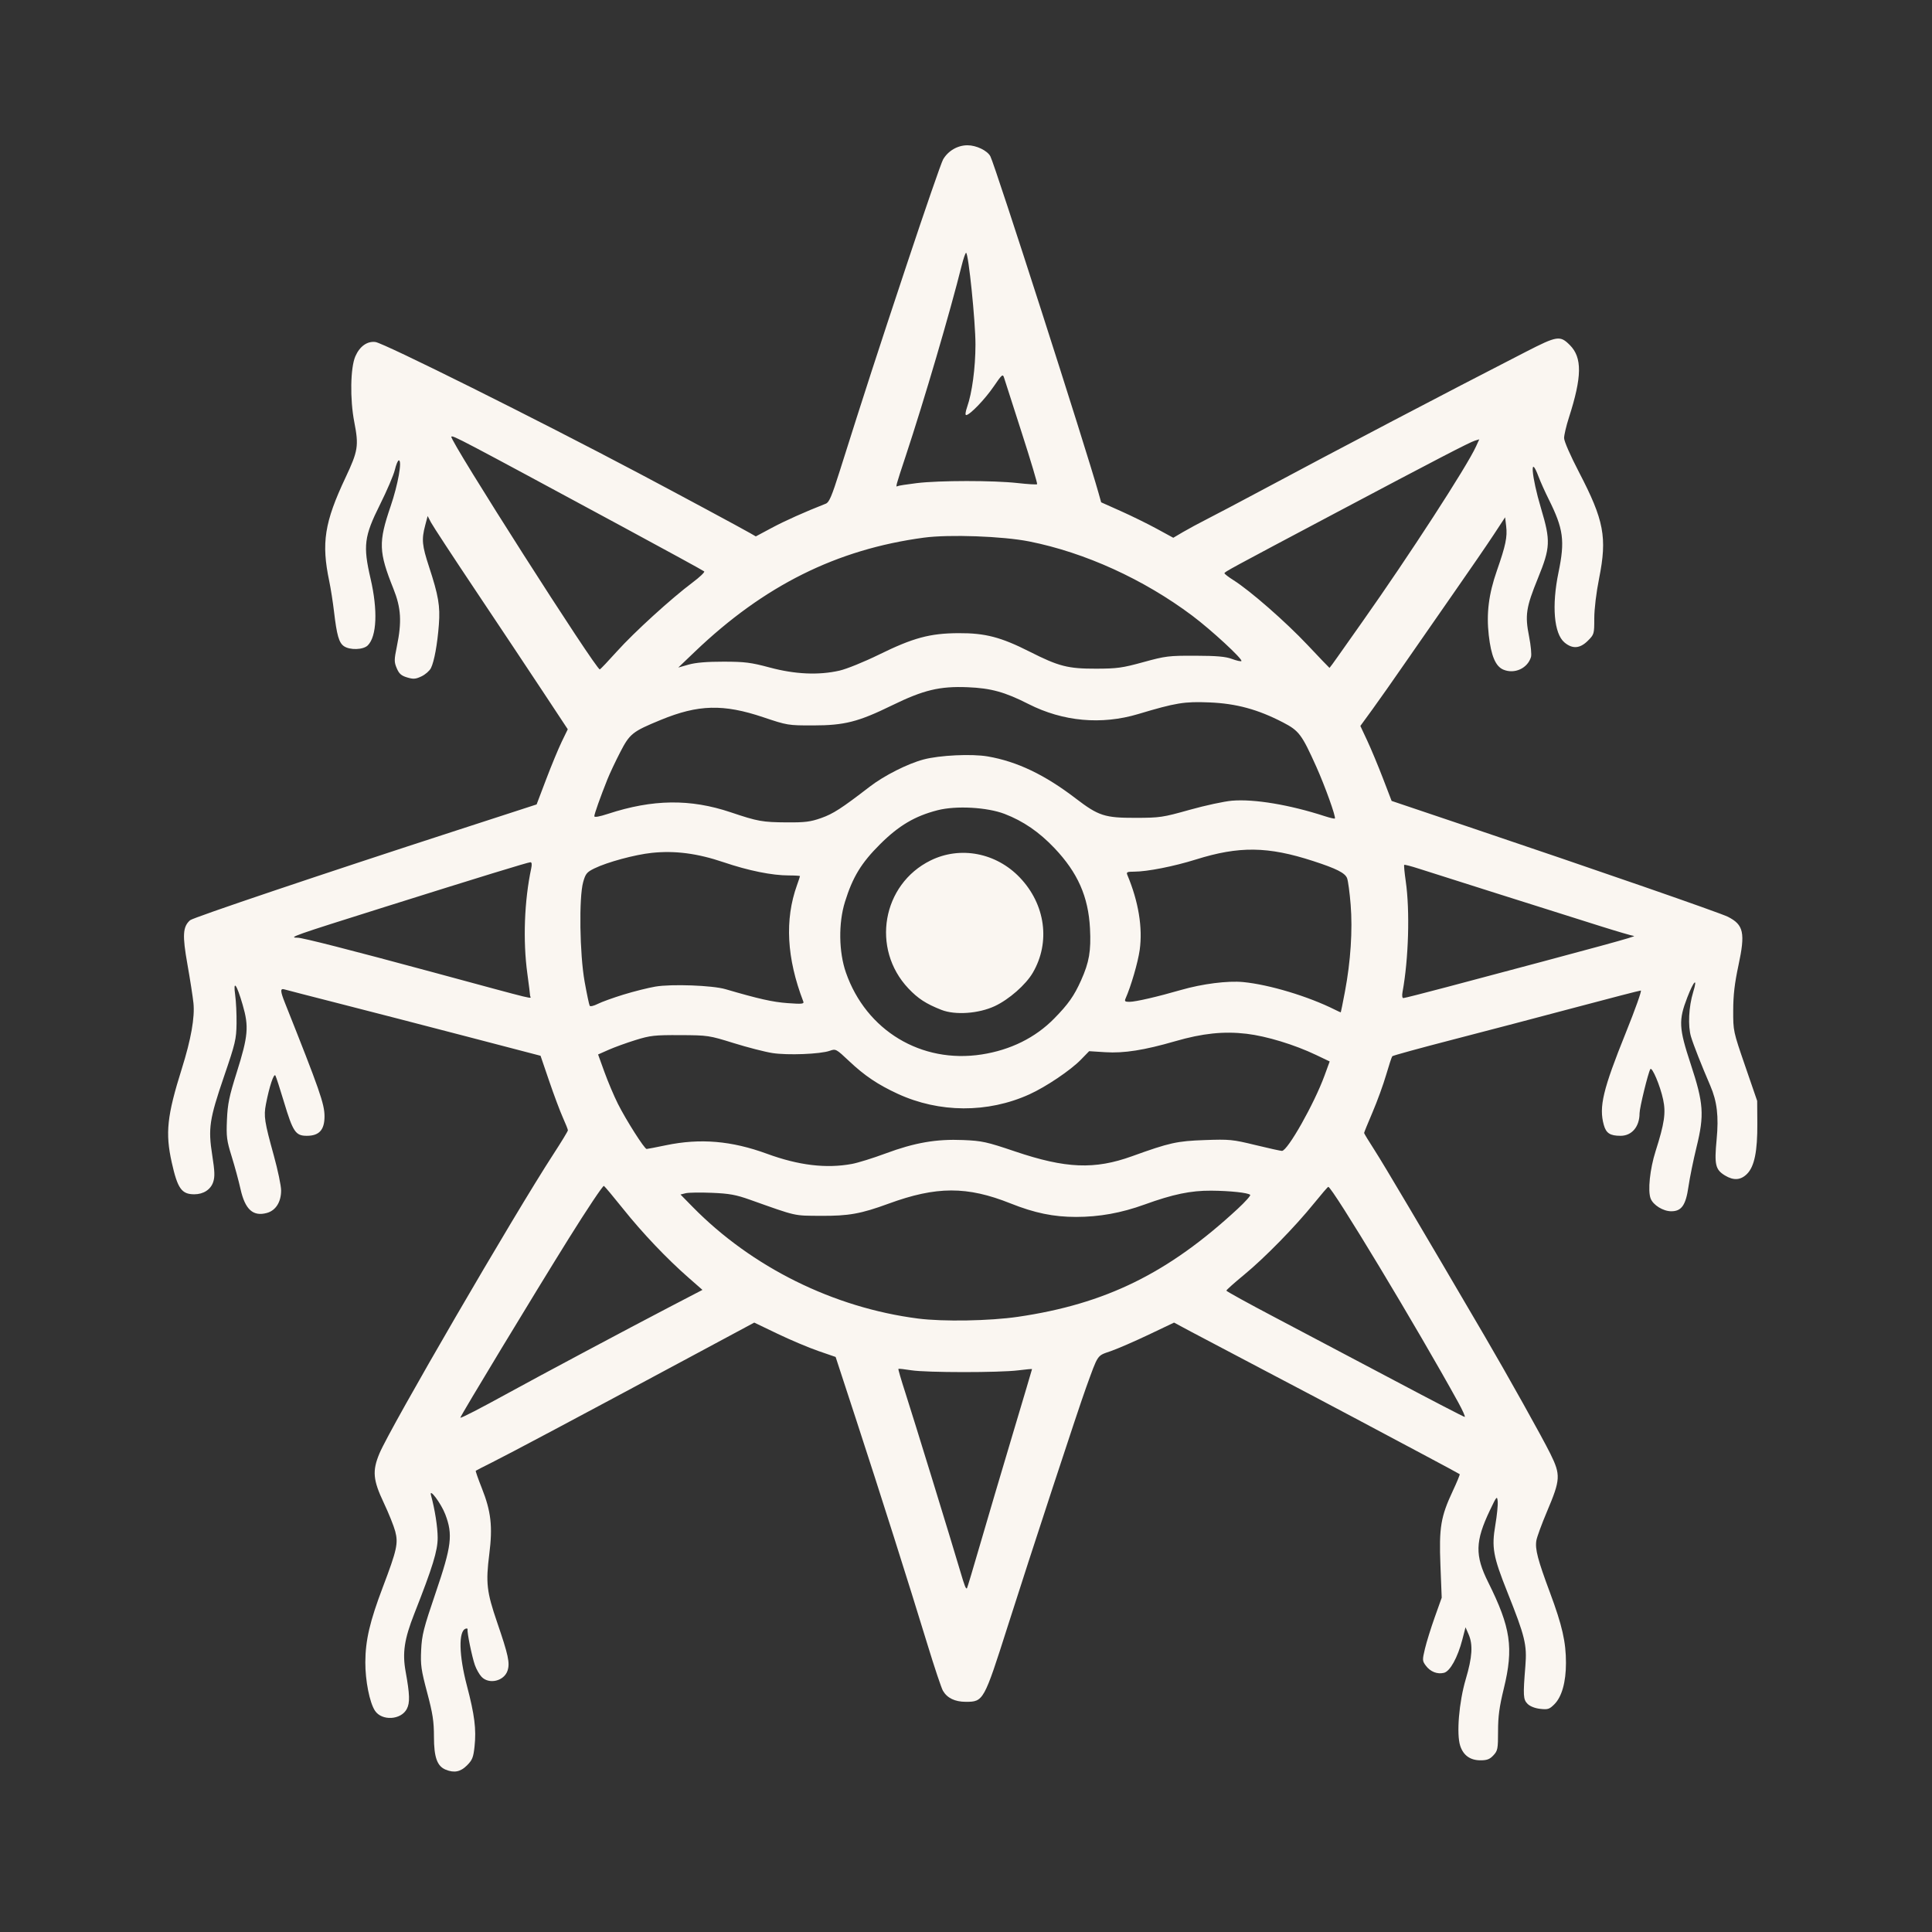 <?xml version="1.0" encoding="UTF-8" standalone="no"?>
<svg
   version="1.1"
   id="svg2"
   width="1024"
   height="1024"
   viewBox="0 0 1024 1024"
   xmlns="http://www.w3.org/2000/svg"
   xmlns:svg="http://www.w3.org/2000/svg">
  <rect x="0" y="0" width="1024" height="1024" fill="#333333" stroke="none"/>
  <defs
     id="defs6" />
  <g
     id="g8">
    <path
       style="fill:#FAF6F1;fill-opacity:1"
       d="m 236.256,937.971 c -4.549,-1.829 -6.248,-6.56 -6.253,-17.41 -0.003,-8.229 -0.623,-12.271 -3.607,-23.5 -3.188,-11.998 -3.554,-14.599 -3.175,-22.561 0.379,-7.949 1.28,-11.498 7.719,-30.388 8.426,-24.72 9.162,-30.745 5.069,-41.474 -2.226,-5.833 -8.801,-14.572 -7.547,-10.029 2.013,7.289 3.504,16.787 3.513,22.39 0.012,6.906 -2.639,15.527 -12.407,40.346 -5.287,13.434 -6.375,20.725 -4.573,30.654 2.195,12.096 2.335,16.461 0.632,19.753 -3.06,5.918 -13.278,6.49 -16.902,0.946 -2.838,-4.34 -5.134,-15.925 -5.094,-25.699 0.047,-11.622 2.372,-21.586 9.293,-39.833 7.431,-19.592 8.228,-23.174 6.565,-29.494 C 208.741,808.828 205.999,802 203.397,796.5 c -5.724,-12.098 -6.143,-16.894 -2.287,-26.129 5.696,-13.64 71.329,-126.566 92.216,-158.663 C 297.547,605.222 301,599.541 301,599.082 c 0,-0.458 -1.194,-3.477 -2.654,-6.708 -1.46,-3.231 -4.722,-11.931 -7.25,-19.334 L 286.5,559.581 247,549.273 c -21.725,-5.669 -51.875,-13.465 -67,-17.323 -15.125,-3.858 -28.288,-7.255 -29.25,-7.55 -2.281,-0.697 -2.227,0.864 0.249,7.08 C 169.449,577.813 172,585.129 172,591.702 c 0,7.182 -2.84,10.298 -9.386,10.298 -5.946,0 -7.336,-2.062 -12.126,-18 -2.066,-6.875 -4.093,-13.136 -4.504,-13.914 -0.807,-1.528 -3.247,5.805 -5.039,15.144 -1.227,6.39 -0.788,9.244 4.179,27.217 2.132,7.714 3.875,16.057 3.873,18.54 -0.005,6.108 -2.851,10.603 -7.529,11.895 -7.35,2.029 -11.588,-1.824 -14.01,-12.738 C 126.524,625.94 124.432,618.225 122.808,613 c -2.649,-8.519 -2.909,-10.533 -2.523,-19.5 0.362,-8.405 1.184,-12.392 5.156,-25 6.119,-19.424 6.551,-24.329 3.17,-35.947 -3.244,-11.146 -5.13,-13.561 -3.945,-5.053 0.459,3.3 0.779,10.05 0.71,15 -0.116,8.297 -0.633,10.484 -6.625,28 -7.781,22.749 -8.495,27.53 -6.25,41.851 1.33,8.479 1.43,11.331 0.499,14.151 -1.317,3.99 -5.182,6.498 -10.015,6.498 -6.726,0 -8.873,-3.032 -11.96,-16.894 -3.485,-15.647 -2.506,-24.724 5.374,-49.803 4.857,-15.458 6.919,-27.12 6.132,-34.677 -0.351,-3.369 -1.789,-12.609 -3.195,-20.532 -2.734,-15.403 -2.465,-19.872 1.407,-23.346 1.574,-1.413 70.586,-24.675 140.759,-47.446 14.3,-4.64 29.806,-9.675 34.457,-11.188 l 8.457,-2.751 5.105,-13.431 c 2.808,-7.387 6.524,-16.35 8.257,-19.919 l 3.152,-6.487 -13.214,-20.004 C 280.446,355.519 264.524,331.599 252.331,313.366 240.138,295.132 229.374,278.704 228.41,276.857 l -1.752,-3.357 -1.31,5 c -1.96,7.485 -1.673,10.536 2.07,21.958 4.984,15.213 5.929,20.768 5.196,30.542 -0.779,10.387 -2.463,19.62 -4.215,23.115 -0.721,1.438 -2.97,3.403 -4.999,4.365 -3.124,1.482 -4.29,1.57 -7.622,0.571 -3.1,-0.929 -4.264,-1.96 -5.493,-4.865 -1.418,-3.354 -1.411,-4.408 0.082,-11.687 2.661,-12.97 2.22,-20.283 -1.836,-30.419 -7.848,-19.615 -8.019,-24.637 -1.494,-43.748 C 210.951,256.876 213.249,244 211.381,244 c -0.499,0 -1.446,2.264 -2.103,5.03 -0.657,2.767 -4.204,11.056 -7.882,18.42 -8.399,16.818 -9.035,21.816 -4.992,39.227 3.89,16.753 3.315,30.603 -1.47,35.387 -2.392,2.392 -9.519,2.616 -12.684,0.398 -2.613,-1.83 -3.743,-5.796 -5.213,-18.289 -0.603,-5.129 -1.74,-12.383 -2.526,-16.119 -4.267,-20.284 -2.553,-31.202 8.623,-54.924 6.666,-14.15 7.093,-16.855 4.646,-29.437 -2.347,-12.068 -2.073,-28.808 0.57,-34.852 2.319,-5.303 6.32,-8.143 10.657,-7.565 4.558,0.608 85.557,40.973 139.493,69.515 20.72,10.965 54.57,29.167 59.047,31.752 l 3.047,1.759 8.453,-4.522 c 7.054,-3.773 17.43,-8.419 28.648,-12.827 1.782,-0.7 3.163,-3.926 7.343,-17.159 C 458.7,206.544 464.515,188.628 480.671,140 490.264,111.125 498.899,86.152 499.861,84.503 502.535,79.917 507.558,77 512.78,77 c 4.703,0 10.51,2.796 12.129,5.839 2.51,4.72 50.497,154.079 57.358,178.529 l 1.366,4.869 10.433,4.662 c 5.738,2.564 14.34,6.792 19.114,9.396 l 8.681,4.734 5.026,-2.963 c 2.764,-1.63 8.758,-4.862 13.319,-7.183 4.561,-2.321 16.843,-8.797 27.293,-14.392 42.157,-22.571 98.948,-52.336 141.155,-73.982 16.708,-8.569 18.206,-8.801 23.379,-3.628 6.629,6.629 6.499,16.762 -0.496,38.509 -1.396,4.339 -2.538,9.196 -2.538,10.793 0,1.68 3.337,9.314 7.916,18.111 13.243,25.44 14.97,34.533 10.663,56.15 -1.541,7.733 -2.579,16.327 -2.579,21.35 0,8.228 -0.073,8.48 -3.4,11.807 -4.183,4.183 -8.167,4.477 -12.401,0.914 -5.567,-4.684 -6.822,-19.455 -3.158,-37.154 3.482,-16.818 2.642,-23.031 -5.255,-38.86 -1.921,-3.85 -4.3,-9.152 -5.288,-11.783 -4.809,-12.81 -3.859,-0.456 1.291,16.783 5.124,17.153 4.964,20.73 -1.651,36.965 -6.322,15.515 -6.939,19.581 -4.691,30.913 0.936,4.718 1.392,9.6 1.013,10.85 -1.823,6.01 -8.689,9.163 -14.611,6.71 -4.161,-1.723 -6.525,-7.28 -7.774,-18.267 -1.318,-11.597 -0.032,-21.791 4.321,-34.262 4.644,-13.305 5.582,-17.795 4.907,-23.493 l -0.561,-4.741 -6.013,9.163 c -3.307,5.04 -12.618,18.613 -20.69,30.163 -8.072,11.55 -19.799,28.425 -26.061,37.5 -6.261,9.075 -14.214,20.383 -17.672,25.129 l -6.288,8.629 3.676,7.871 c 2.022,4.329 5.75,13.271 8.285,19.871 l 4.609,12 39.456,13.297 c 69.42,23.395 134.691,46.027 138.818,48.133 8.328,4.249 9.248,8.504 5.561,25.708 -2.04,9.515 -2.765,15.725 -2.788,23.863 -0.031,10.945 0.001,11.093 6.336,29.5 l 6.367,18.5 0.08,12 c 0.099,14.711 -1.551,22.785 -5.452,26.687 -3.369,3.369 -7.12,3.628 -11.742,0.809 -5.035,-3.07 -5.647,-5.725 -4.383,-18.996 1.173,-12.309 0.247,-20.198 -3.354,-28.564 -4.767,-11.077 -8.856,-21.462 -10.212,-25.936 -1.722,-5.681 -1.227,-15.952 1.141,-23.659 2.487,-8.095 0.375,-6.216 -3.092,2.749 -4.731,12.238 -4.53,16.234 1.786,35.41 6.849,20.797 7.275,26.883 3.077,44.008 -1.684,6.871 -3.605,16.289 -4.268,20.93 -1.404,9.825 -3.668,13.064 -9.126,13.058 -4.281,-0.005 -9.56,-3.266 -10.92,-6.747 -1.599,-4.091 -0.399,-15.606 2.614,-25.081 4.717,-14.833 5.517,-20.314 4.004,-27.418 -1.553,-7.292 -5.885,-17.542 -6.793,-16.073 C 873.548,568.541 869,587.185 869,590.044 869,597.153 864.919,602 858.934,602 c -5.557,0 -7.664,-1.366 -8.885,-5.762 -2.665,-9.597 -0.484,-18.722 11.713,-48.988 4.931,-12.238 8.492,-22.25 7.912,-22.25 -0.58,0 -16.156,4.025 -34.614,8.944 -18.458,4.919 -47.735,12.606 -65.06,17.082 -17.325,4.476 -31.756,8.439 -32.069,8.806 -0.313,0.367 -1.779,4.819 -3.258,9.893 -1.479,5.073 -4.711,13.957 -7.181,19.741 C 725.021,595.249 723,600.215 723,600.5 c 0,0.285 2.538,4.452 5.639,9.259 4.665,7.231 25.076,41.706 58.165,98.241 12.21,20.862 30.72,53.999 34.911,62.5 5.548,11.251 5.41,13.675 -1.742,30.564 -2.819,6.659 -5.374,13.63 -5.676,15.492 -0.735,4.528 0.741,10.157 7.231,27.583 6.488,17.419 8.471,26.141 8.471,37.245 0,10.149 -2.187,17.957 -6.135,21.905 -2.638,2.638 -3.457,2.904 -7.524,2.446 -2.776,-0.313 -5.392,-1.342 -6.676,-2.626 -2.344,-2.344 -2.459,-4.304 -1.182,-20.109 0.907,-11.225 -0.164,-15.624 -9.504,-39.039 -7.617,-19.097 -8.451,-23.73 -6.42,-35.652 0.866,-5.081 1.428,-10.717 1.249,-12.524 -0.306,-3.097 -0.542,-2.827 -4.131,4.715 -7.82,16.436 -7.997,23.883 -0.903,38.12 11.982,24.048 13.553,34.746 8.274,56.355 C 794.673,904.697 794,909.685 794,917.579 c 0,9.366 -0.185,10.328 -2.452,12.775 -1.938,2.091 -3.378,2.646 -6.865,2.646 -5.417,0 -9.066,-2.602 -10.733,-7.653 -2.065,-6.257 -0.659,-23.214 2.931,-35.347 3.479,-11.758 3.891,-18.294 1.499,-23.782 L 776.759,862.5 775.072,869 c -2.464,9.496 -6.503,16.819 -9.721,17.627 -3.54,0.888 -7.225,-0.56 -9.625,-3.784 -1.883,-2.53 -1.906,-2.962 -0.47,-9 0.83,-3.489 3.167,-10.998 5.194,-16.688 l 3.686,-10.345 -0.675,-17.155 c -0.79,-20.056 0.166,-25.797 6.566,-39.455 2.195,-4.683 3.836,-8.67 3.647,-8.858 -0.189,-0.189 -9.53,-5.222 -20.759,-11.184 C 741.687,764.194 725.525,755.591 717,751.039 c -8.525,-4.552 -29.225,-15.475 -46,-24.273 -16.775,-8.798 -34.601,-18.193 -39.614,-20.879 l -9.114,-4.883 -13.386,6.375 c -7.362,3.506 -16.414,7.435 -20.115,8.731 -7.483,2.621 -6.551,1.245 -13.146,19.39 -3.964,10.905 -29.363,88.26 -41.535,126.5 -12.585,39.538 -12.842,40 -22.202,40 -5.759,0 -9.885,-2.003 -12.127,-5.886 C 498.932,894.677 495.23,883.6 491.536,871.5 481.697,839.278 466.443,791.181 453.907,752.858 l -11.004,-33.642 -9.201,-3.173 c -5.061,-1.745 -14.766,-5.844 -21.567,-9.108 l -12.366,-5.934 -35.134,18.866 C 305.694,751.518 269.922,770.547 261,774.995 c -4.675,2.331 -8.65,4.373 -8.834,4.539 -0.183,0.165 1.248,4.276 3.181,9.134 4.927,12.384 5.838,20.392 3.986,35.04 -1.924,15.214 -1.376,20 4.123,36.057 5.98,17.46 6.887,21.664 5.548,25.721 -1.833,5.554 -9.853,7.435 -13.797,3.237 -1.177,-1.253 -2.765,-4.066 -3.527,-6.25 -1.54,-4.412 -4.22,-17.497 -3.853,-18.815 0.129,-0.464 -0.329,-0.656 -1.019,-0.426 -3.858,1.286 -3.586,14.055 0.643,30.14 4.093,15.568 5.048,23.139 4.069,32.273 -0.624,5.825 -1.18,7.214 -4.023,10.058 -3.421,3.421 -6.722,4.087 -11.243,2.27 z M 519.5,818.5 c 3.67,-12.65 11.359,-38.658 17.086,-57.796 C 542.314,741.566 547,725.789 547,725.645 c 0,-0.144 -3.263,0.152 -7.25,0.66 -9.958,1.267 -48.793,1.245 -56.75,-0.031 -3.575,-0.574 -6.649,-0.908 -6.831,-0.744 -0.182,0.164 1.472,5.85 3.676,12.635 3.951,12.164 24.893,80.247 29.17,94.836 2.233,7.615 2.935,9.385 3.498,8.817 0.172,-0.174 3.316,-10.667 6.987,-23.317 z M 270,737.996 c 15.483,-8.52 63.847,-34.309 84.408,-45.01 l 17.908,-9.319 -7.408,-6.493 c -11.561,-10.133 -24.364,-23.603 -34.569,-36.369 -5.142,-6.432 -9.755,-11.945 -10.252,-12.252 -0.497,-0.307 -8.972,12.38 -18.834,28.194 C 283.227,685.653 244,750.494 244,751.386 c 0,0.544 10.592,-4.911 26,-13.389 z M 772.875,743.25 c -21.503,-39.074 -66.924,-114.395 -68.867,-114.199 -0.28,0.028 -3.659,3.945 -7.509,8.704 -10.102,12.487 -26.202,28.938 -37.076,37.885 -5.183,4.265 -9.424,8.052 -9.424,8.416 0,0.364 11.812,6.868 26.25,14.454 14.438,7.585 42.673,22.498 62.745,33.14 C 759.068,742.293 775.862,751 776.316,751 c 0.454,0 -1.095,-3.487 -3.44,-7.75 z M 539.5,697.941 c 46.474,-6.799 79.647,-23.092 116.48,-57.213 4.021,-3.724 7.013,-7.068 6.651,-7.431 -1.121,-1.121 -10.678,-2.148 -20.631,-2.217 -10.86,-0.075 -20.294,1.888 -35.453,7.377 C 594.278,642.899 582.649,645 570.327,645 c -11.916,0 -21.973,-2.077 -34.746,-7.174 -23.004,-9.18 -39.278,-9.144 -64.628,0.144 -14.689,5.382 -21.142,6.538 -35.953,6.444 -14.533,-0.093 -12.371,0.399 -37.5,-8.531 -7.47,-2.655 -10.902,-3.277 -20.19,-3.664 -6.154,-0.256 -12.415,-0.158 -13.912,0.218 l -2.722,0.683 6.412,6.535 c 31.388,31.99 74.724,53.46 119.509,59.207 13.253,1.701 37.922,1.272 52.903,-0.92 z m -88.006,-81.025 c 3.223,-0.596 11.221,-3.078 17.772,-5.515 15.526,-5.777 26.983,-7.765 41.235,-7.157 10.079,0.431 12.388,0.939 27.575,6.067 26.811,9.053 42.09,9.674 61.925,2.517 19.929,-7.192 23.764,-8.045 38.505,-8.568 13.18,-0.468 14.761,-0.313 26.827,2.622 7.052,1.715 13.405,3.119 14.119,3.119 3.004,0 17.098,-24.932 22.585,-39.953 l 2.723,-7.453 -7.129,-3.407 c -11.46,-5.477 -26.33,-10.015 -36.899,-11.262 -12.108,-1.428 -23.339,-0.256 -37.873,3.952 -16.408,4.751 -27.139,6.439 -36.971,5.816 l -8.614,-0.546 -4.386,4.504 c -5.476,5.623 -18.489,14.387 -27.287,18.376 -22.068,10.006 -47.759,9.889 -69.854,-0.32 -10.457,-4.831 -17.496,-9.566 -25.628,-17.237 -6.946,-6.553 -7.143,-6.658 -10.349,-5.522 -4.988,1.767 -22.362,2.445 -30.401,1.186 -3.923,-0.614 -13.148,-2.987 -20.5,-5.273 -13.095,-4.071 -13.673,-4.157 -28.367,-4.224 -13.56,-0.061 -15.829,0.189 -23.639,2.61 -4.751,1.473 -11.164,3.795 -14.252,5.161 l -5.613,2.482 3.38,9.338 c 1.859,5.136 5.064,12.698 7.122,16.804 4.304,8.587 14.085,23.972 15.229,23.953 0.425,-0.007 5.047,-0.901 10.272,-1.987 18.129,-3.766 34.712,-2.366 53.5,4.519 16.823,6.165 31.391,7.912 44.994,5.398 z m 68.815,-58.03 c 15.325,-2.374 28.458,-8.883 38.443,-19.055 7.446,-7.586 10.55,-11.991 14.231,-20.199 4.324,-9.641 5.354,-15.625 4.737,-27.528 -0.876,-16.899 -6.502,-29.606 -18.875,-42.631 -8.068,-8.494 -16.524,-14.293 -26.344,-18.069 -9.271,-3.565 -25.733,-4.483 -35.519,-1.98 -12.045,3.08 -20.587,8.128 -30.543,18.047 -9.957,9.921 -14.492,17.37 -18.59,30.529 -3.506,11.261 -3.297,26.57 0.512,37.49 10.715,30.719 39.95,48.352 71.948,43.396 z M 499,535.267 c -8.156,-3.202 -12.449,-5.991 -17.567,-11.413 -19.832,-21.01 -13.892,-55.149 11.796,-67.795 15.74,-7.749 34.746,-4.105 47.313,9.071 13.59,14.248 16.309,34.323 6.838,50.484 -3.708,6.327 -12.595,14.124 -20.105,17.638 -8.539,3.996 -20.973,4.882 -28.276,2.015 z M 712.861,525.5 c 3.007,-15.912 4.094,-32.487 3.015,-45.99 -0.505,-6.32 -1.353,-12.633 -1.884,-14.03 -1.06,-2.789 -5.591,-5.084 -17.992,-9.114 -24.016,-7.805 -39.227,-8.002 -62.191,-0.804 -11.625,3.643 -25.772,6.431 -32.666,6.436 -3.762,0.003 -4.257,0.242 -3.623,1.753 5.907,14.093 8.188,27.927 6.548,39.717 -0.912,6.56 -4.614,19.279 -7.504,25.783 -0.64,1.44 -0.272,1.749 2.079,1.743 3.229,-0.008 14.74,-2.661 27.357,-6.305 11.224,-3.242 24.795,-4.961 32.926,-4.17 13.816,1.343 34.484,7.565 48.574,14.623 1.65,0.827 3.063,1.47 3.141,1.431 0.078,-0.04 1.077,-5.022 2.22,-11.072 z m -382.359,1.644 c 5.499,-1.688 13.1,-3.593 16.891,-4.234 8.563,-1.447 30.215,-0.65 37.107,1.367 17.642,5.163 25.023,6.822 32.919,7.397 7.645,0.557 8.838,0.438 8.35,-0.834 -8.824,-22.995 -9.927,-43.37 -3.34,-61.716 C 423.293,466.718 424,464.58 424,464.374 424,464.168 421.359,464 418.131,464 c -8.936,0 -21.35,-2.511 -34.631,-7.006 -13.868,-4.693 -25.718,-6.24 -38,-4.962 -8.969,0.934 -23.69,4.921 -30.5,8.261 -3.973,1.948 -4.665,2.793 -5.904,7.207 -2.298,8.184 -1.86,38.226 0.771,52.844 1.172,6.514 2.381,12.248 2.687,12.743 0.305,0.494 2.219,0.05 4.253,-0.988 2.034,-1.038 8.197,-3.267 13.696,-4.955 z M 280.968,527.75 c -0.017,-0.688 -0.678,-5.975 -1.468,-11.75 -2.386,-17.437 -1.606,-38.554 2.058,-55.75 0.453,-2.125 0.31,-3.25 -0.413,-3.25 C 279.912,457 254.303,464.864 204,480.69 155.338,495.999 152.497,497 157.724,497 c 2.587,0 28.119,6.514 71.276,18.184 59.257,16.024 52.012,14.272 51.968,12.566 z m 486.202,-4.677 C 849.803,501.139 867.987,496.17 866,496.07 c -0.825,-0.042 -8.7,-2.341 -17.5,-5.11 -27.976,-8.802 -88.723,-28.039 -96.426,-30.534 -4.084,-1.323 -7.6,-2.232 -7.812,-2.02 -0.212,0.212 0.158,4.145 0.823,8.741 2.249,15.547 1.502,41.156 -1.709,58.605 -0.359,1.954 -0.186,3.25 0.434,3.25 0.568,0 11.08,-2.667 23.361,-5.927 z M 435.226,433.584 c 6.379,-2.251 10.713,-5.051 25.774,-16.647 7.634,-5.878 20.044,-12.147 28.5,-14.397 8.519,-2.267 25.594,-3.076 34.042,-1.613 15.527,2.688 30.123,9.655 46.547,22.216 12.189,9.322 15.406,10.364 31.911,10.329 12.782,-0.026 14.298,-0.252 28.5,-4.242 8.25,-2.318 18.378,-4.5 22.507,-4.848 11.74,-0.991 30.572,2.162 49.308,8.256 2.648,0.861 4.987,1.394 5.196,1.184 0.682,-0.682 -5.252,-17.233 -9.832,-27.423 -7.721,-17.178 -9.174,-19.111 -17.68,-23.517 -13.336,-6.908 -24.728,-10.001 -39,-10.589 -13.286,-0.547 -17.708,0.176 -37.735,6.168 -19.481,5.829 -39.864,3.968 -58.115,-5.306 -12.549,-6.377 -19.88,-8.405 -32.219,-8.913 -14.862,-0.612 -23.436,1.446 -40.217,9.653 -17.832,8.721 -25.143,10.577 -41.714,10.592 -13.303,0.012 -13.689,-0.051 -26.5,-4.356 -21.1,-7.09 -34.412,-6.741 -54.256,1.424 -15.096,6.211 -16.442,7.284 -21.547,17.169 C 326.205,403.551 323.177,409.975 321.969,413 318.212,422.403 315,431.442 315,432.609 c 0,0.708 2.657,0.247 7.247,-1.256 23.752,-7.78 43.638,-8.028 65.081,-0.813 14.314,4.816 16.724,5.25 29.671,5.339 9.681,0.067 12.564,-0.296 18.226,-2.294 z m 9.685,-78.132 c 3.806,-0.866 13.052,-4.613 20.976,-8.5 18.178,-8.919 26.955,-11.288 42.113,-11.365 14.202,-0.072 22.44,2.072 37.814,9.844 15.4,7.785 20.23,9.018 35.186,8.983 11.105,-0.026 13.895,-0.413 25,-3.471 11.736,-3.231 13.417,-3.439 27.5,-3.395 11.418,0.036 16.065,0.443 19.461,1.705 2.454,0.912 4.703,1.416 4.999,1.12 0.914,-0.914 -15.941,-16.484 -26.04,-24.055 -25.734,-19.292 -56.883,-33.472 -86.42,-39.342 -14.02,-2.786 -42.396,-3.81 -55.795,-2.014 -46.21,6.196 -84.711,25.36 -121.384,60.42 L 359.5,353.816 365,352.249 c 3.743,-1.066 9.654,-1.561 18.5,-1.548 11.333,0.017 14.474,0.414 24.5,3.103 13.415,3.597 25.892,4.155 36.911,1.648 z M 327.086,345.148 c 9.06,-10.07 28.756,-28.008 39.961,-36.393 3.809,-2.85 6.593,-5.506 6.188,-5.902 C 372.831,302.457 353.15,291.687 329.5,278.92 c -86.567,-46.732 -89.486,-48.267 -90.281,-47.472 -1.323,1.323 76.992,124.054 78.712,123.354 0.408,-0.166 4.527,-4.51 9.155,-9.654 z M 709.242,347.75 c 2.418,-3.438 8.212,-11.65 12.876,-18.25 24.672,-34.917 55.352,-82.242 60.177,-92.823 l 1.743,-3.823 -2.269,0.682 c -2.765,0.832 -20.839,10.207 -73.269,38.006 -57.703,30.595 -59.5,31.57 -59.498,32.298 9.8e-4,0.363 2.138,2.007 4.75,3.653 8.821,5.559 27.681,22.055 39.235,34.317 6.318,6.705 11.571,12.191 11.673,12.191 0.102,0 2.164,-2.812 4.582,-6.25 z M 485.881,256.064 c 11.952,-1.448 40.688,-1.468 53.47,-0.036 5.418,0.607 10.071,0.883 10.341,0.613 0.27,-0.27 -3.402,-12.562 -8.16,-27.316 -4.758,-14.754 -8.972,-27.871 -9.365,-29.148 -0.652,-2.119 -1.133,-1.709 -5.492,4.671 C 521.983,211.713 513.994,220 512.067,220 c -0.557,0 -0.336,-1.818 0.511,-4.22 2.647,-7.502 4.422,-20.752 4.442,-33.161 C 517.04,170.57 513.296,134 512.043,134 c -0.361,0 -1.413,3.038 -2.337,6.75 -6.12,24.575 -19.948,71.636 -29.666,100.957 -5.304,16.003 -5.487,16.684 -4.29,15.952 0.412,-0.252 4.971,-0.97 10.131,-1.595 z"
       id="path239" />
  </g>
</svg>
